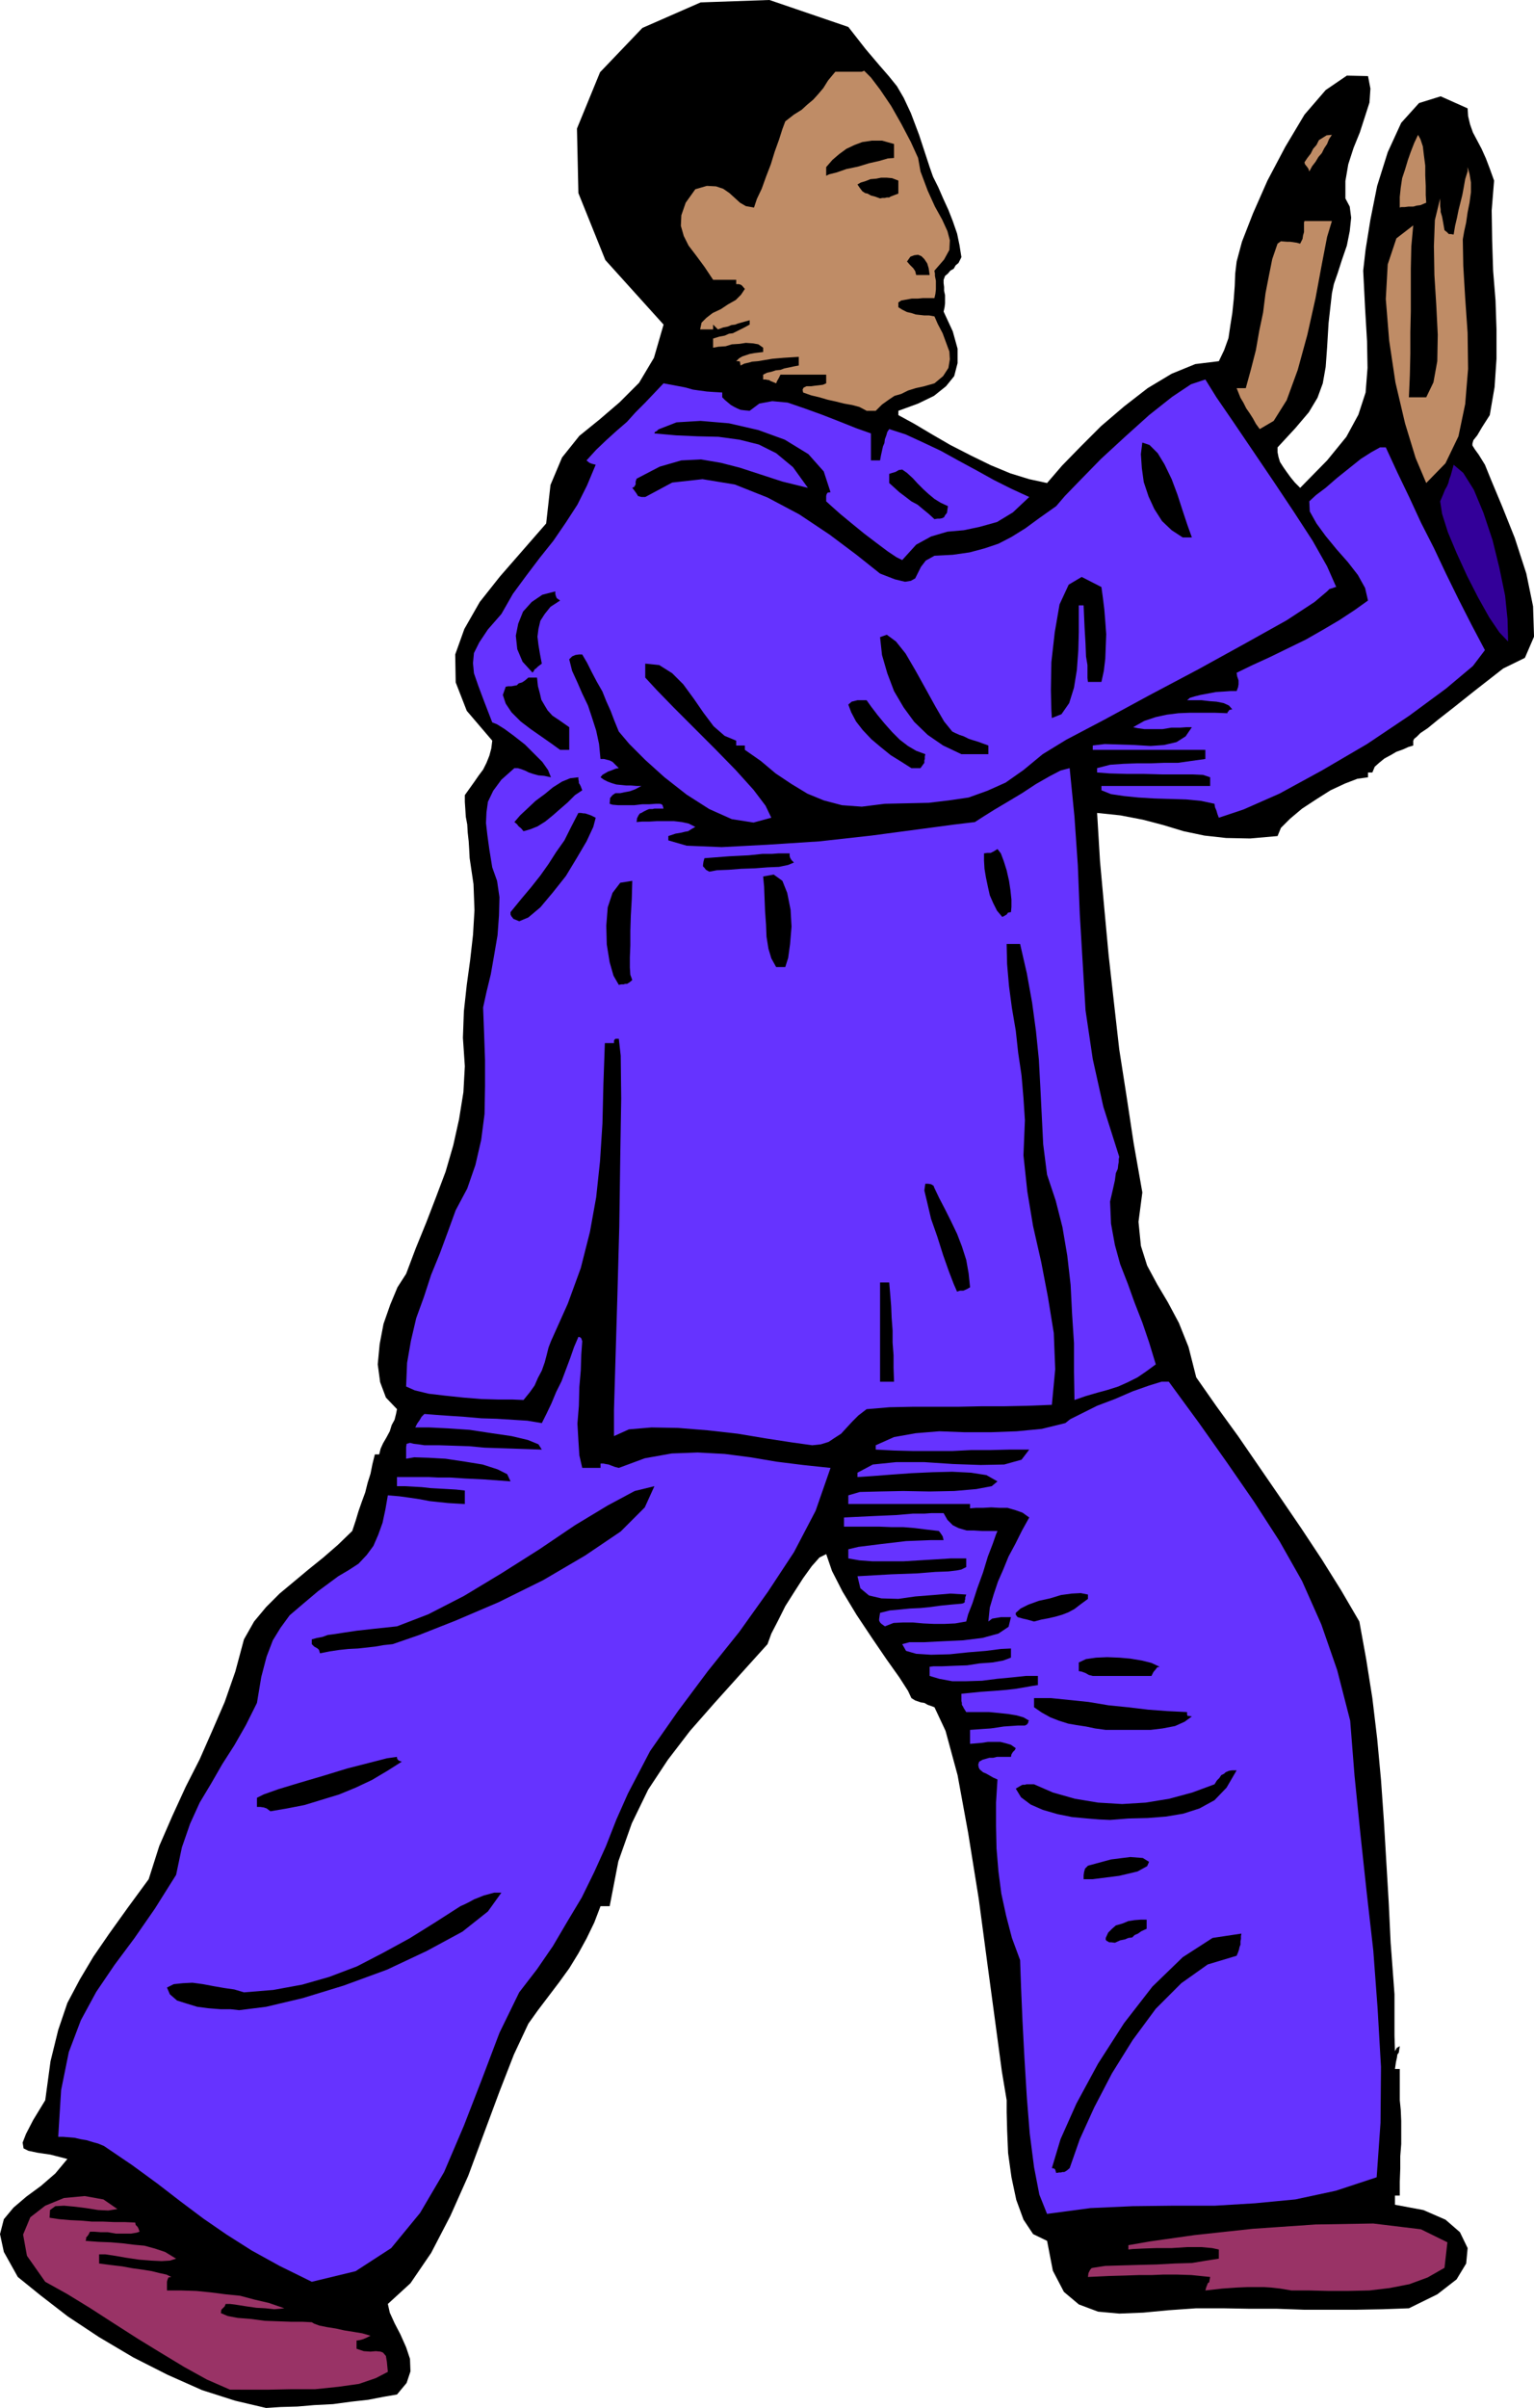 <svg height="480" viewBox="0 0 229.536 360" width="306.048" xmlns="http://www.w3.org/2000/svg"><path style="fill:#000" d="m222.686 600.945-4.608-1.08-4.968-1.584-5.184-2.304-5.112-2.592-5.112-3.024-4.68-3.096-4.104-3.168-3.384-2.736-2.088-3.744-.576-2.664.576-2.232 1.44-1.728 1.944-1.656 2.16-1.584 2.16-1.872 1.8-2.16-2.52-.648-1.944-.288-1.368-.288-.72-.36-.144-.864.504-1.296 1.08-2.088 1.8-2.952.792-5.832 1.152-4.68 1.368-4.032 1.872-3.528 2.016-3.384 2.376-3.456 2.736-3.816 3.168-4.32 1.584-4.968 1.944-4.464 2.016-4.392 2.088-4.104 1.872-4.248 1.872-4.32 1.584-4.536 1.296-4.824 1.512-2.664 1.8-2.16 2.016-2.016 2.16-1.8 2.16-1.8 2.232-1.8 2.16-1.872 2.16-2.088.504-1.512.432-1.44.504-1.44.504-1.368.36-1.44.432-1.368.288-1.44.36-1.44h.648l.216-.864.36-.792.504-.864.504-.936.288-.936.432-.792.216-.864.144-.72-1.656-1.728-.864-2.304-.36-2.664.288-3.024.576-3.024 1.008-2.88 1.08-2.592 1.296-2.016 1.44-3.816 1.584-3.888 1.44-3.744 1.44-3.816 1.152-3.96.864-3.888.648-4.032.216-3.888-.288-4.248.144-3.96.432-3.96.504-3.672.432-3.816.216-3.672-.144-3.888-.576-3.888-.072-1.368-.072-1.152-.144-1.296-.072-1.224-.216-1.152-.072-1.152-.072-1.08v-1.008l.72-1.008.72-1.008.648-.936.648-.864.504-1.008.432-1.08.288-1.08.144-1.152-3.816-4.464-1.656-4.248-.072-4.176 1.368-3.816 2.304-4.032 3.024-3.816 3.456-3.96 3.456-3.96.648-5.76 1.728-4.104 2.592-3.24 3.024-2.448 3.024-2.592 2.88-2.88 2.232-3.744 1.44-4.968-8.712-9.648-4.032-10.008-.216-9.648 3.456-8.424 6.336-6.624 8.712-3.816 10.296-.36 11.808 4.032 2.592 3.312 2.016 2.376 1.44 1.656 1.224 1.512 1.008 1.728 1.08 2.304 1.224 3.24 1.584 4.824.504 1.44.792 1.584.72 1.656.792 1.728.648 1.656.648 1.872.36 1.728.288 1.8-.216.432-.216.432-.432.36-.288.504-.504.288-.36.432-.432.36-.216.576v.504l.072.576v.576l.144.648v1.224l-.072.576-.144.648 1.368 2.952.72 2.592v2.16l-.504 1.944-1.224 1.512-1.8 1.44-2.376 1.152-2.952 1.08v.648l2.376 1.296 2.664 1.584 2.736 1.584 3.096 1.584 2.952 1.44 2.952 1.224 2.808.864 2.664.576 2.232-2.592 2.808-2.88 3.024-3.024 3.456-2.952 3.528-2.736 3.6-2.16 3.528-1.44 3.528-.432.792-1.656.648-1.8.288-1.944.288-1.8.216-2.088.144-1.944.072-1.872.216-1.8.792-2.952 1.656-4.248 2.16-4.896 2.664-5.04 2.88-4.824 3.168-3.672 3.168-2.16 3.168.072.36 1.872-.144 2.088-.648 2.016-.792 2.448-.936 2.304-.792 2.448-.432 2.52v2.592l.648 1.224.216 1.656-.216 2.016-.432 2.16-.72 2.088-.648 2.016-.576 1.656-.288 1.368-.504 4.464-.216 3.6-.216 2.952-.432 2.448-.792 2.16-1.296 2.16-2.016 2.376-2.664 2.88v.72l.144.72.216.72.504.792.504.72.576.792.648.792.792.792 4.032-4.104 2.88-3.528 1.8-3.312 1.08-3.312.288-3.672-.072-3.96-.288-4.896-.288-5.688.36-3.168.72-4.464 1.008-5.04 1.584-5.04 2.016-4.392 2.664-2.952 3.24-1.008 4.032 1.8.072 1.152.288 1.224.432 1.224.648 1.224.648 1.224.648 1.44.576 1.512.648 1.8-.36 4.464.072 4.536.144 4.464.36 4.464.144 4.32v4.392l-.288 4.248-.72 4.176-1.152 1.8-.72 1.224-.576.72-.144.504v.288l.36.576.576.792.936 1.512.936 2.304 1.656 3.96 1.872 4.68 1.728 5.328 1.008 4.896.144 4.536-1.368 3.168-3.24 1.584-4.248 3.312-3.168 2.52-2.304 1.8-1.584 1.296-1.08.72-.576.576-.36.288-.144.288v.72l-.72.216-.792.36-1.008.36-.864.504-.936.504-.792.648-.648.576-.36.864h-.648v.72l-1.584.216-1.872.72-2.16 1.008-2.16 1.368-2.088 1.368-1.8 1.512-1.368 1.368-.504 1.224-4.104.36-3.6-.072-3.24-.36-3.096-.648-3.096-.936-3.024-.792-3.384-.648-3.456-.36.432 7.2.648 7.128.648 6.984.792 7.056.792 6.984 1.08 6.912 1.08 7.128 1.296 7.344-.576 4.392.36 3.6.936 2.952 1.512 2.808 1.584 2.664 1.656 3.096 1.44 3.6 1.152 4.536 3.024 4.32 3.24 4.464 3.168 4.608 3.168 4.608 3.096 4.536 3.096 4.68 2.88 4.608 2.736 4.68 1.008 5.544.936 5.904.72 6.048.576 6.192.432 6.12.36 6.12.36 6.048.288 6.048.144 1.872.144 1.944.144 1.944.144 1.944v6.192l.072 2.304.288-.504.288-.144.072-.072h.072l-.072.432-.072.504-.216.288-.072.504-.144.648-.144 1.008h.72v4.68l.144 1.44.072 1.656v3.456l-.144 1.8v1.872l-.072 1.944v2.088h-.72v1.367l4.248.792 3.312 1.44 2.16 1.872 1.152 2.376-.216 2.304-1.44 2.376-2.88 2.232-4.248 2.088-3.96.144-3.888.072h-7.848l-4.032-.144h-4.032l-4.104-.072h-3.96l-4.104.288-3.816.36-3.6.144-3.168-.288-2.88-1.08-2.232-1.872-1.656-3.168-.864-4.464-2.088-1.008-1.44-2.16-1.08-2.952-.72-3.384-.504-3.6-.144-3.384-.072-2.736v-1.8l-.72-4.32-.936-6.984-1.224-9.072-1.296-9.72-1.584-9.864-1.584-8.64-1.8-6.624-1.656-3.528-.576-.216-.432-.144-.504-.288-.504-.072-.864-.288-.576-.36-.504-1.08-1.296-2.016-1.944-2.736-2.16-3.168-2.304-3.456-2.088-3.456-1.584-3.096-.864-2.52-1.008.504-1.152 1.296-1.296 1.8-1.296 2.016-1.368 2.16-1.08 2.16-1.008 1.944-.576 1.584-4.032 4.464-3.888 4.32-3.672 4.176-3.312 4.32-2.952 4.464-2.448 5.04-2.016 5.688-1.296 6.696h-1.368l-.936 2.448-1.152 2.376-1.224 2.232-1.368 2.232-1.512 2.088-1.584 2.088-1.584 2.088-1.44 2.016-2.16 4.608-2.16 5.544-2.304 6.192-2.376 6.408-2.664 5.976-2.88 5.544-3.096 4.536-3.384 3.096.288 1.296.72 1.584.864 1.656.864 1.944.576 1.728.072 1.872-.576 1.728-1.44 1.728-2.088.36-2.232.432-2.592.288-2.664.36-2.808.144-2.52.216-2.52.072z" transform="translate(-182.87 -240.945)"/><path style="fill:#936" d="m217.286 598.209-3.456-1.512-3.384-1.872-3.456-2.088-3.528-2.16-3.6-2.304-3.456-2.232-3.528-2.16-3.24-1.8-2.736-3.888-.576-3.168 1.08-2.592 2.232-1.728 2.808-1.152 3.096-.288 2.808.504 2.088 1.44-1.368.216-1.512-.072-1.8-.288-1.728-.216-1.584-.144-1.296.072-.792.576-.072 1.152 1.44.216 1.656.144 1.584.072 1.656.144h1.656l1.656.072h1.584l1.584.072.072.36.288.288.144.288.144.432-.432.144-.864.144h-2.232l-1.224-.216h-1.08l-.936-.072h-.648l-.216.432-.216.288-.144.144v.288l-.072.144v.072l1.872.144 1.872.072 1.728.144 1.728.216 1.584.144 1.584.432 1.512.504 1.656 1.008-.936.288-1.224.072-1.584-.072-1.8-.144-1.944-.288-1.656-.288-1.44-.216h-.936v1.368l1.656.216 1.8.216 1.584.288 1.584.216 1.296.216 1.152.288 1.008.216.72.36-.432.072-.144.36-.072.288v1.296h2.16l2.232.072 2.16.216 2.232.288 2.16.216 2.16.576 2.16.504 2.304.792-.648.072-.864.072-1.296-.144-1.368-.072-1.512-.216-1.368-.216-1.08-.144h-.648l-.144.36-.288.288-.216.216-.072.504 1.008.432 1.512.288 1.872.144 2.16.288 2.016.072 1.944.072h1.728l1.368.072.36.216.792.288 1.08.216 1.368.216 1.296.288 1.368.216 1.296.216 1.224.36-.576.288-.504.216-.504.144-.504.072v1.224l1.08.36 1.008.072.792-.072.72.072.36.144.432.504.144.864.144 1.512-1.8.936-2.52.864-3.096.432-3.456.36h-3.6l-3.384.072h-3.24zm158.832-14.832-1.728-.288-1.296-.144-1.08-.072h-2.448l-1.656.072-2.088.144-2.592.288.144-.504.144-.36.072-.216.216-.144.072-.432.072-.36-2.808-.288-2.232-.072h-1.944l-1.728.072h-1.872l-2.088.072-2.52.072-3.096.144.072-.576.216-.432.216-.288.216-.072 1.872-.288 2.448-.072 2.52-.072 2.808-.072 2.664-.144 2.52-.072 2.16-.36 1.872-.288v-1.368l-1.008-.216-1.584-.144h-2.16l-2.304.144h-2.304l-2.016.072-1.512.072-.648.072v-.648l3.312-.576 6.624-.936 8.64-.936 9.432-.648 8.64-.144 7.128.864 3.96 1.944-.432 3.816-2.52 1.44-2.736 1.008-2.952.576-3.024.36-3.168.072h-3.024l-2.88-.072z" transform="translate(-182.87 -240.945)"/><path style="fill:#63f" d="m229.526 582.08-4.824-2.375-4.176-2.304-3.744-2.376-3.456-2.376-3.456-2.592-3.456-2.664-3.744-2.736-4.248-2.88-.864-.36-.792-.216-.936-.288-.864-.144-.936-.216-.864-.072-.864-.072h-.72l.432-6.984 1.152-5.688 1.8-4.752 2.304-4.248 2.736-4.032 2.952-3.96 3.096-4.464 3.168-5.04.864-4.104 1.224-3.528 1.44-3.168 1.728-2.88 1.656-2.88 1.8-2.808 1.728-3.024 1.656-3.312.648-3.888.792-3.024.936-2.448 1.152-1.872 1.368-1.872 1.944-1.656 2.304-1.944 3.024-2.232 1.584-.936 1.44-.936 1.224-1.296 1.008-1.368.72-1.656.648-1.8.432-2.016.36-2.088 1.728.144 1.584.216 1.44.216 1.512.288 1.368.144 1.368.144 1.224.072 1.296.072v-2.016l-1.296-.144-1.224-.072-1.296-.072-1.296-.072-1.296-.144-1.224-.072-1.296-.072h-1.224v-1.368h4.68l1.512.072h1.728l2.232.144 2.952.144 3.888.288-.504-1.08-1.44-.72-2.232-.72-2.664-.432-2.88-.432-2.52-.144-2.16-.072-1.224.216v-1.728l.072-.504.288-.072.216-.072.576.144.648.072.936.144h2.232l2.232.072 2.232.072 2.304.216 2.16.072 2.16.072 2.088.072 2.16.072-.504-.792-1.584-.648-2.448-.576-2.952-.432-3.312-.504-3.168-.216-2.88-.144h-2.088l.288-.576.36-.504.288-.504.432-.432 1.8.144 2.088.144 2.16.144 2.448.216 2.304.072 2.304.144 2.304.144 2.16.36.72-1.44.72-1.512.72-1.728.792-1.584.648-1.728.648-1.728.576-1.656.648-1.512h.072l.216.072.144.144.144.432-.144 2.016-.072 2.304-.216 2.52-.072 2.808-.216 2.664.144 2.52.144 2.232.432 1.872h2.736v-.648h.432l.36.072.432.072.36.144.576.216.576.144 3.888-1.44 4.032-.72 3.888-.144 4.032.216 3.888.504 3.816.648 4.032.504 4.104.432-2.232 6.408-3.24 6.192-3.888 5.904-4.32 6.048-4.68 5.832-4.464 5.976-4.176 5.976-3.312 6.336-1.728 3.888-1.584 4.032-1.728 3.816-1.872 3.816-2.16 3.6-2.16 3.672-2.376 3.456-2.664 3.456-2.952 6.048-2.592 6.84-2.736 7.056-2.952 6.912-3.6 6.12-4.32 5.256-5.328 3.456zm110.016-10.151-1.152-2.88-.792-4.104-.648-5.04-.432-5.4-.36-5.904-.288-5.472-.216-5.04-.144-4.104-1.224-3.312-.864-3.312-.72-3.312-.432-3.312-.288-3.456-.072-3.312v-3.528l.216-3.456-.648-.288-.504-.288-.504-.288-.504-.216-.504-.432-.144-.288-.072-.432.144-.432.504-.288.504-.144.504-.144h.576l.576-.144h2.088l.072-.36.216-.36.288-.288.144-.288-.72-.504-.72-.216-.864-.216h-1.872l-.936.144-.864.072-.864.072v-2.088l1.008-.072 1.008-.072 1.08-.072 1.008-.144.936-.144 1.08-.072 1.008-.072h1.08l.288-.144.216-.288v-.216l.144-.072-.864-.504-1.008-.288-1.296-.216-1.368-.144-1.512-.144h-3.384l-.36-.576-.144-.288-.144-.216v-.288l-.072-.288v-1.08l2.88-.288 2.088-.144 1.728-.144 1.296-.144.864-.144.864-.144.792-.144.936-.144v-1.368h-1.8l-2.016.216-2.304.216-2.232.288-2.376.072h-2.088l-1.944-.36-1.44-.432v-1.368l.576-.072h1.296l1.728-.072 2.016-.072 1.872-.288 1.944-.144 1.584-.288 1.152-.432V487.4l-1.512.072-2.232.288-2.664.216-2.736.288-2.808.072-2.232-.144-1.512-.432-.576-1.008 1.08-.288h2.16l2.808-.144 3.096-.144 2.88-.36 2.376-.648 1.512-1.008.36-1.44h-1.512l-.432.072-.864.144-.576.432.216-2.088.576-1.944.648-1.944.792-1.8.792-1.944 1.008-1.872 1.008-2.016 1.08-1.944-1.008-.72-1.008-.36-1.224-.36h-1.224l-1.224-.072-1.224.072h-1.08l-.864.072v-.648h-18.216v-1.295l1.728-.504 2.88-.072 3.6-.072 3.96.072 3.672-.072 3.312-.288 2.304-.432.864-.72-1.656-.936-2.304-.36-2.808-.144-2.952.072-3.168.144-3.024.216-2.808.216-2.232.144v-.649l2.304-1.224 3.528-.36h4.104l4.392.288 4.104.144 3.528-.072 2.592-.72 1.152-1.512h-2.88l-2.88.072h-2.88l-2.88.144h-5.832l-2.88-.072-2.736-.144v-.647l2.736-1.224 3.24-.576 3.528-.288 3.816.144h3.888l3.888-.144 3.744-.36 3.528-.864.72-.576 1.728-.864 2.304-1.152 2.664-1.008 2.664-1.152 2.448-.864 1.872-.576h1.08l4.536 6.192 4.176 5.904 4.032 5.832 3.816 5.904 3.384 5.976 2.88 6.48 2.376 6.84 1.944 7.56.648 8.208.864 8.568.936 8.712 1.008 8.856.648 8.712.504 8.712-.072 8.352-.576 8.136-6.12 2.016-6.048 1.296-6.048.576-5.976.36h-6.192l-6.12.072-6.336.288z" transform="translate(-182.87 -240.945)"/><path style="fill:#000" d="m340.91 565.809-.144-.504-.144-.144-.288-.072h-.072l1.296-4.32 2.376-5.328 3.24-5.976 3.888-6.048 4.248-5.472 4.536-4.392 4.464-2.88 4.32-.648-.072.36v.432l-.072.36v.504l-.144.36-.072.36-.144.432-.216.504-4.32 1.296-3.96 2.808-3.816 3.816-3.456 4.68-3.096 4.968-2.664 5.112-2.16 4.752-1.512 4.32-.432.36-.36.216h-.288l-.216.072h-.288zm-122.256-24.336-1.296-.144h-1.512l-1.8-.144-1.656-.216-1.656-.504-1.368-.432-1.08-.936-.432-1.008 1.008-.504 1.368-.144 1.44-.072 1.584.216 1.512.288 1.656.288 1.512.216 1.44.432 4.392-.36 4.32-.792 4.032-1.152 4.176-1.584 3.888-2.016 3.96-2.16 3.816-2.376 3.816-2.448.648-.288.72-.36.648-.36.72-.288.72-.288.792-.216.792-.216h1.08l-2.016 2.808-3.816 3.024-5.328 2.88-5.976 2.808-6.48 2.376-6.12 1.872-5.472 1.296zm131.04-10.08-.576-.072h-.288l-.216-.144h-.072l-.216-.216v-.288l.36-.792.576-.576.576-.504 1.008-.288.864-.36.936-.144.936-.072h.864v1.368l-.792.36-.504.36-.504.216-.36.36-.576.072-.504.216-.72.144zm-3.312-9.504h-1.368v-.576l.072-.504.144-.504.432-.432 3.456-.936 2.88-.36 1.872.144.936.576-.288.648-1.44.792-2.736.648zm2.592-8.856-1.584-.072-1.8-.144-2.304-.216-2.16-.432-2.232-.648-1.8-.792-1.44-1.08-.792-1.296.36-.216.36-.216.288-.144h.36l.216-.072h1.152l2.808 1.224 3.312.936 3.456.576 3.6.216 3.528-.216 3.528-.576 3.456-.936 3.312-1.224.36-.576.36-.36.288-.432.432-.216.216-.216.504-.216.432-.072h.72l-1.512 2.592-1.8 1.872-2.232 1.224-2.448.792-2.592.432-2.736.216-2.88.072zm-125.64-1.296-.576-.432-.432-.144-.504-.072h-.504v-1.368l1.008-.504 2.232-.792 3.096-.936 3.672-1.08 3.528-1.08 3.384-.864 2.52-.648 1.512-.216v.144l.072.216.216.216.432.144-2.16 1.368-2.304 1.368-2.448 1.152-2.448 1.008-2.592.792-2.592.792-2.592.504zm124.992-12.168-1.584-.216-1.368-.288-1.44-.216-1.224-.216-1.368-.432-1.296-.504-1.296-.72-1.152-.792v-1.368h2.52l2.808.288 2.808.288 3.024.504 2.88.288 3.024.36 2.88.216 2.952.144v.36l.072.216h.144l.504.072-1.08.792-1.44.648-1.872.36-1.8.216h-5.472zm-1.944-8.064-.576-.144-.504-.288-.576-.216-.432-.072v-1.296l1.08-.504 1.512-.216 1.656-.072 1.8.072 1.656.144 1.728.288 1.44.36 1.224.576-.36.072-.216.288-.36.432-.288.576h-6.264zM230.75 488.12l-.144-.503-.216-.216-.504-.288-.36-.36v-.72l.792-.216.792-.144.792-.288 1.08-.144 1.368-.216 1.944-.288 2.592-.288 3.384-.36 4.68-1.8 5.328-2.736 5.616-3.384 5.688-3.6 5.328-3.6 4.896-2.952 4.032-2.16 2.952-.72-1.44 3.168-3.6 3.6-5.328 3.6-6.264 3.672-6.696 3.312-6.408 2.736-5.472 2.16-3.96 1.368-1.368.144-1.224.216-1.296.144-1.296.144-1.44.072-1.368.144-1.44.216z" transform="translate(-182.87 -240.945)"/><path style="fill:#63f" d="m315.278 484.089-.504-.36-.216-.216-.144-.288v-.216l.072-.504.072-.432 1.44-.36 1.584-.144 1.44-.144 1.584-.072 1.44-.144 1.584-.216 1.44-.144 1.656-.144.288-.072.216-.144v-.288l.072-.144v-.288l.144-.432-2.376-.144-2.52.216-2.736.216-2.52.36-2.52-.072-1.872-.432-1.296-1.08-.432-1.8 5.04-.288 3.96-.144 2.664-.216 1.944-.072 1.224-.144.72-.144.288-.144.432-.216v-1.296h-2.304l-2.304.144-2.376.144-2.376.144h-4.68l-1.944-.144-1.656-.288v-1.368l1.512-.36 1.728-.216 1.728-.216 1.872-.216 1.8-.216 1.872-.072 1.8-.072h1.944l-.144-.576-.288-.432-.216-.288-.072-.072-1.872-.216-1.728-.216-1.728-.144h-1.8l-1.8-.072h-5.256v-1.368l4.464-.216 3.312-.144 2.52-.216h1.728l1.008-.072h1.872l.576 1.008.792.792.864.432 1.224.36h1.08l1.224.072h2.304l-.216.504-.504 1.44-.72 1.872-.72 2.376-.864 2.376-.72 2.232-.648 1.656-.288 1.08-1.656.288-1.584.072h-1.584l-1.584-.072-1.584-.144h-1.44l-1.44.072z" transform="translate(-182.87 -240.945)"/><path style="fill:#000" d="m337.598 483.369-1.008-.288-.648-.144-.504-.144-.288-.072-.288-.36v-.288l.72-.648 1.152-.576 1.584-.576 1.656-.36 1.656-.504 1.584-.216 1.368-.072 1.08.216v.648l-1.08.792-.936.72-.936.504-.936.36-1.008.288-.936.216-1.152.216z" transform="translate(-182.87 -240.945)"/><path style="fill:#63f" d="m304.406 457.017-3.096-.432-3.744-.576-4.32-.72-4.464-.504-4.464-.36-3.96-.072-3.384.288-2.232 1.008v-3.96l.216-7.272.288-9.576.288-10.512.144-10.296.144-8.856-.072-6.408-.288-2.52h-.504l-.144.144-.072.144v.36h-1.368l-.216 6.12-.144 5.904-.36 5.616-.576 5.4-.936 5.184-1.368 5.4-1.944 5.328-2.52 5.616-.36.936-.288 1.152-.288 1.08-.432 1.224-.576 1.08-.504 1.152-.72 1.008-.936 1.152-1.656-.072h-2.16l-2.52-.072-2.664-.216-2.736-.288-2.448-.288-2.088-.504-1.296-.576.144-3.528.576-3.312.792-3.384 1.152-3.168 1.08-3.312 1.296-3.168 1.224-3.312 1.152-3.168 1.728-3.24 1.224-3.528.864-3.744.504-3.888.072-4.104v-3.96l-.144-4.104-.144-3.744.504-2.304.648-2.664.504-2.88.504-2.952.216-2.952.072-2.736-.36-2.448-.72-2.016-.432-2.664-.288-2.088-.216-1.872.072-1.584.216-1.584.792-1.656 1.224-1.656 1.944-1.728h.504l.504.144.576.216.576.288.648.216.792.216.864.072 1.008.216-.432-1.08-.864-1.224-1.296-1.296-1.296-1.296-1.656-1.296-1.368-1.008-1.152-.72-.72-.288-1.224-3.168-.864-2.304-.648-1.872-.144-1.512.144-1.512.792-1.584 1.296-1.944 2.016-2.304 1.728-3.024 2.016-2.736 2.016-2.664 2.016-2.52 1.872-2.736 1.728-2.664 1.44-2.88 1.296-3.096-.576-.144-.36-.144-.36-.288-.072-.072 1.44-1.584 1.512-1.44 1.512-1.368 1.584-1.368 1.296-1.44 1.44-1.44 1.368-1.44 1.368-1.44 1.152.216 1.152.216 1.08.216 1.008.288 1.008.144 1.08.144 1.008.072 1.296.072v.72l.432.432.432.36.432.36.504.288.432.216.504.216.576.072.792.072 1.44-1.08 1.944-.36 2.304.216 2.52.864 2.592.936 2.592 1.008 2.52 1.008 2.232.792v4.032h1.368l.144-.792.144-.648.144-.648.216-.504.072-.576.216-.576.144-.504.288-.432 2.448.792 2.664 1.224 2.592 1.224 2.736 1.512 2.664 1.44 2.592 1.44 2.592 1.296 2.664 1.224-2.448 2.304-2.376 1.44-2.592.72-2.376.504-2.448.216-2.448.72-2.232 1.224-2.088 2.304-.864-.432-1.296-.864-1.728-1.296-1.8-1.368-1.944-1.584-1.656-1.368-1.296-1.152-.792-.72v-.792l.072-.288.144-.216.432-.072-1.008-3.096-2.304-2.592-3.528-2.16-3.96-1.44-4.392-1.008-4.248-.36-3.6.216-2.592 1.008-.144.072-.216.216-.288.144-.072.216 3.24.288 3.24.144 3.096.072 3.168.432 2.88.72 2.592 1.296 2.52 2.088 2.232 3.096-3.816-.936-3.312-1.08-3.096-1.008-2.808-.72-2.952-.504-2.952.144-3.24.936-3.456 1.8-.144.432v.432l-.216.36-.288.144.288.36.36.504.216.36.504.144h.576l4.032-2.16 4.536-.504 4.824.792 4.896 1.944 4.752 2.52 4.536 3.024 4.032 3.024 3.528 2.808 2.232.864 1.512.36.864-.144.648-.36.432-.864.432-.864.72-.936 1.296-.72 2.736-.144 2.52-.36 2.16-.576 2.16-.72 1.944-1.008 2.088-1.296 2.16-1.584 2.448-1.728 1.296-1.512 2.376-2.448 3.024-3.096 3.6-3.312 3.6-3.24 3.456-2.736 2.808-1.872 2.16-.72 1.656 2.664 2.52 3.672 2.88 4.248 3.168 4.68 3.024 4.536 2.808 4.32 2.16 3.816 1.368 3.096h-.144l-.36.144-.504.144-.36.36-1.872 1.584-4.176 2.736-6.192 3.456-7.056 3.888-7.344 3.888-6.768 3.672-5.616 2.952-3.528 2.16-2.88 2.376-2.664 1.872-2.736 1.224-2.808 1.008-2.952.432-3.024.36-3.24.072-3.312.072-3.456.432-2.952-.216-2.736-.72-2.448-1.008-2.376-1.44-2.376-1.584-2.232-1.872-2.376-1.656v-.649h-1.296v-.72l-1.728-.72-1.656-1.44-1.512-2.016-1.44-2.088-1.584-2.16-1.656-1.656-1.944-1.224-2.088-.216v2.088l1.728 1.872 2.52 2.592 2.952 2.952 3.312 3.312 3.024 3.096 2.664 2.952 1.8 2.376.864 1.8-2.664.72-3.24-.504-3.384-1.512-3.384-2.16-3.312-2.592-2.88-2.592-2.376-2.376-1.584-1.872-.648-1.584-.576-1.512-.648-1.44-.576-1.44-.864-1.512-.72-1.368-.72-1.44-.72-1.224h-.504l-.504.072-.504.216-.432.432.432 1.728.792 1.728.72 1.656.864 1.8.576 1.728.648 2.016.432 2.016.216 2.232h.504l.576.144.288.072.432.216.36.36.576.576-.432.072-.72.288-.432.144-.504.288-.36.216-.288.36.504.36.576.288.576.216.72.216.72.072.72.072h.72l.864.072h.72l-.936.504-.792.288-.792.144-.648.144h-.72l-.432.288-.36.432-.072.864.432.144.864.072h2.376l1.224-.144h1.08l.936-.072h.576l.288.072.144.144.144.504h-1.368l-.288.072h-.504l-.36.144-.432.216-.36.216-.216.072-.216.288-.216.432-.072.576.792-.072h1.08l1.224-.072h2.448l1.224.144 1.008.216 1.008.504-.504.288-.576.36-.432.072-.576.144-.864.144-1.08.36v.649l2.736.792 5.256.216 6.84-.36 7.776-.504 7.776-.864 7.056-.936 5.4-.72 3.024-.36 1.224-.792 1.728-1.08 1.944-1.152 2.16-1.296 2.088-1.368 2.016-1.152 1.656-.864 1.368-.36.72 7.272.504 7.272.288 7.2.432 7.272.432 7.2 1.08 7.272 1.584 7.128 2.376 7.488-.072.36v.432l-.072.36-.072.648-.288.648-.144 1.08-.288 1.296-.432 1.872.144 3.312.576 3.168.792 2.88 1.152 2.952 1.008 2.808 1.152 2.952 1.008 2.952 1.008 3.312-1.368 1.008-1.368.936-1.44.72-1.44.648-1.584.504-1.584.432-1.728.504-1.656.576-.072-4.248v-4.248l-.288-4.392-.216-4.32-.504-4.392-.72-4.248-1.008-3.96-1.296-3.888-.576-4.536-.216-4.32-.216-4.32-.216-4.032-.432-4.248-.576-4.248-.792-4.392-1.008-4.392h-2.016l.072 3.024.288 3.312.432 3.24.576 3.384.36 3.312.504 3.384.288 3.384.216 3.312-.216 5.256.576 5.4.864 5.184 1.224 5.4 1.008 5.256.864 5.328.216 5.4-.504 5.328-3.6.144-3.528.072h-3.384l-3.384.072h-6.84l-3.528.072-3.456.288-1.224.936-.936.936-.864.936-.792.864-1.008.648-.864.576-1.152.36z" transform="translate(-182.87 -240.945)"/><path style="fill:#000" d="M315.278 447.513h-.72V432.68h1.368l.144 1.728.144 1.8.072 1.728.144 1.944v1.8l.144 1.872v1.872l.072 2.088h-1.296zm10.8-13.464-.504-1.152-.72-1.872-.864-2.448-.864-2.736-.936-2.664-.576-2.448-.432-1.8.144-1.008h.432l.432.072.36.216.144.36.72 1.512.864 1.656.864 1.728.936 1.944.72 1.872.648 2.016.36 2.016.216 2.088-.504.288-.504.216h-.504zm-50.616-45.864-.792-1.368-.576-2.016-.432-2.664-.072-2.808.216-2.736.72-2.16 1.152-1.512 1.8-.288-.072 2.664-.144 2.52-.072 2.304v2.16l-.072 1.8v1.512l.072 1.08.288.792-.432.36-.36.216h-.288l-.216.072h-.36zm23.544-2.665-.72-1.295-.432-1.44-.288-1.8-.072-1.8-.144-2.016-.072-1.8-.072-1.872-.144-1.512 1.584-.288 1.296.936.72 1.8.504 2.52.144 2.52-.216 2.592-.288 2.088-.432 1.368h-1.008zm-38.448-6.84-.504-.215-.36-.144-.216-.288-.072-.072-.144-.288v-.36l1.584-1.944 1.512-1.8 1.368-1.728 1.224-1.728 1.152-1.8 1.224-1.728 1.008-2.016 1.08-2.088h.36l.432.072h.216l.432.144.432.144.72.36-.36 1.368-1.008 2.16-1.44 2.448-1.656 2.736-1.944 2.448-1.872 2.232-1.8 1.512zm72.288-.647-.792-.936-.576-1.152-.504-1.152-.288-1.296-.288-1.368-.216-1.296-.072-1.224v-1.08l.504-.072h.504l.432-.216.576-.36.504.648.432 1.152.432 1.368.36 1.584.216 1.44.144 1.368v1.08l-.072.792-.432.072-.216.288-.36.216zm-43.848-6.768-.504-.288-.216-.288-.216-.216v-.216l.072-.504.144-.504 3.744-.288 2.88-.144 2.088-.216h1.44l.936-.072h1.656v.36l.072.288.216.36.36.36-.864.36-1.368.288-1.728.072-1.872.144-2.088.072-1.8.144-1.8.072zm-27.792-6.048-.36-.432-.36-.288-.288-.36-.36-.288.864-1.008 1.08-1.008 1.224-1.152 1.368-1.008 1.224-1.008 1.368-.864 1.224-.504 1.224-.144v.288l.072.36v.216l.144.216.144.288.216.576-1.08.72-1.08 1.08-1.08.936-1.152 1.008-1.152.936-1.152.72-1.08.432z" transform="translate(-182.87 -240.945)"/><path style="fill:#63f" d="m365.246 363.2-.216-.575-.144-.504-.216-.504-.072-.504-2.016-.432-2.232-.216-2.376-.072-2.376-.072-2.376-.144-2.16-.216-1.944-.288-1.44-.576v-.648h16.272v-1.296l-1.08-.36-1.584-.072h-4.608l-2.736-.072h-2.52l-2.52-.072-1.872-.144v-.648l1.944-.504 2.016-.144 2.016-.072h2.088l1.944-.072h2.088l2.016-.288 2.088-.288v-1.368h-16.848v-.649l1.8-.216 2.232.072 2.232.072 2.376.144 2.016-.144 1.872-.432 1.368-.864.936-1.368h-.792l-1.008.072h-1.296l-1.296.216h-2.736l-1.008-.144-.648-.144 1.656-.936 1.728-.576 1.656-.36 1.728-.216 1.728-.072h3.672l1.944.072v-.144l.144-.144.144-.216.432-.072-.504-.576-.792-.36-1.08-.216-1.008-.072-1.224-.144h-2.16l.432-.36.72-.216.864-.216 1.152-.216 1.152-.216 1.152-.072 1.008-.072h.936l.216-.576.072-.432v-.576l-.216-.648-.072-.504 2.376-1.152 2.52-1.152 2.664-1.296 2.808-1.368 2.52-1.44 2.448-1.44 2.304-1.512 2.016-1.44-.432-1.872-1.08-1.944-1.512-1.944-1.656-1.872-1.656-2.016-1.368-1.872-1.008-1.8-.072-1.512 1.008-.936 1.44-1.08 1.656-1.44 1.8-1.44 1.8-1.44 1.584-1.008 1.296-.72h.864l1.728 3.744 1.8 3.744 1.728 3.744 1.944 3.816 1.8 3.816 1.872 3.816 1.944 3.816 2.016 3.816-1.8 2.376-4.032 3.384-5.472 4.032-6.336 4.248-6.768 3.96-6.336 3.456-5.4 2.376z" transform="translate(-182.87 -240.945)"/><path style="fill:#000" d="m319.238 355.785-1.584-1.008-1.512-.936-1.512-1.224-1.368-1.152-1.296-1.368-1.008-1.296-.72-1.368-.432-1.152.504-.432.576-.144.288-.072h1.368l.72 1.008.936 1.224 1.008 1.224 1.152 1.296 1.152 1.152 1.224.936 1.224.72 1.368.504-.072.36v.36l-.072.216v.36l-.216.288-.36.504h-1.008zm7.488-2.088-2.736-1.296-2.304-1.584-2.016-1.944-1.584-2.16-1.44-2.448-1.008-2.664-.792-2.736-.288-2.664 1.008-.36 1.368 1.008 1.44 1.8 1.512 2.592 1.44 2.592 1.512 2.736 1.296 2.232 1.224 1.512.432.216.648.288.648.216.72.36.648.216.72.216.792.288.792.288v1.296h-3.6zm-60.048-.648-1.296-.936-1.44-1.008-1.656-1.152-1.512-1.152-1.368-1.368-.864-1.296-.432-1.296.432-1.224.36-.072h.504l.36-.072.432-.072.288-.288.504-.144.432-.288.504-.432h1.296l.144 1.296.288 1.08.216.936.504.864.432.72.72.792 1.08.72 1.44 1.008v3.384h-1.08zm73.584-4.752-.072-1.152-.072-3.024.072-4.176.504-4.464.72-4.176 1.368-2.952 1.944-1.152 2.952 1.512.216 1.584.216 1.728.144 1.8.144 1.944-.072 1.872-.072 1.8-.216 1.8-.36 1.656h-2.016l-.072-.576v-1.944l-.216-1.296-.072-1.872-.144-2.448-.144-3.312h-.72v4.032l-.072 2.664-.216 2.952-.432 2.664-.72 2.304-1.152 1.656zm-77.688-6.768-1.512-1.656-.792-1.872-.216-2.016.36-1.8.72-1.8 1.296-1.44 1.584-1.08 1.944-.504v.36l.072.288.144.36.504.36-1.44.936-.864 1.08-.648 1.008-.288 1.224-.144 1.152.144 1.224.216 1.296.288 1.512-.576.432-.288.288-.216.144-.144.288-.144.144z" transform="translate(-182.87 -240.945)"/><path style="fill:#309" d="m408.518 336.849-1.296-1.368-1.512-2.232-1.656-2.952-1.656-3.24-1.584-3.456-1.296-3.096-.864-2.736-.288-1.872.432-1.008.288-.72.288-.504.216-.504.144-.576.216-.576.216-.792.216-.792 1.44 1.224 1.584 2.52 1.44 3.456 1.368 4.104 1.008 4.104.864 4.176.36 3.528.072 2.664v.432z" transform="translate(-182.87 -240.945)"/><path style="fill:#000" d="m359.846 321.297-1.656-1.08-1.44-1.368-1.152-1.8-.864-1.872-.72-2.16-.288-2.088-.144-2.088.216-1.728 1.08.36 1.224 1.224 1.008 1.656 1.08 2.232.864 2.304.792 2.448.72 2.16.648 1.8h-1.008zm-37.152-2.737-.864-.791-.792-.648-.864-.72-.936-.504-.936-.72-.864-.648-.792-.72-.72-.648v-1.368l.432-.144.504-.144.504-.288.504-.072.72.504.864.792.72.792.864.864.792.72.864.72.936.576 1.08.504-.072.504-.072.504-.288.36-.144.288-.288.144-.36.072h-.36z" transform="translate(-182.87 -240.945)"/><path style="fill:#bf8c66" d="m396.278 313.16-1.584-3.743-1.584-5.184-1.44-6.12-.936-6.264-.504-6.192.288-5.184 1.296-3.888 2.52-1.944-.288 3.168-.072 3.312v6.408l-.072 3.096v3.168l-.072 3.24-.144 3.312h2.592l1.08-2.232.576-3.168.072-3.96-.216-4.32-.288-4.608-.072-4.32.144-3.888.792-3.24v1.151l.072.504v.36l.216.72.144.792.216 1.224.36.288.288.288h.288l.432.072.216-1.296.288-1.224.216-1.08.288-1.152.288-1.152.216-1.152.216-1.224.36-1.152v-.647l.288 1.008.216 1.296v1.44l-.216 1.584-.288 1.44-.216 1.512-.288 1.296-.216 1.224.072 3.96.288 4.824.36 5.184.072 5.4-.432 5.256-1.008 4.824-1.944 4.032zm-24.912-8.063-.576-.792-.432-.792-.504-.792-.504-.72-.432-.864-.432-.72-.288-.72-.288-.72h1.368l.792-2.88.72-2.808.504-2.88.576-2.736.36-2.88.504-2.592.504-2.52.792-2.304.504-.36.936.072h.432l.504.072.504.072.504.144.216-.432.144-.288.072-.504.144-.504v-1.44l.072-.216h4.104l-.72 2.376-.792 4.104-.936 5.04-1.224 5.472-1.44 5.256-1.656 4.536-1.944 3.096zm-58.824-2.737-1.08-.575-1.08-.288-1.224-.216-1.152-.288-1.296-.288-1.224-.36-1.224-.288-1.224-.432-.072-.432.144-.288.432-.216h.72l.504-.072.648-.072.576-.072.504-.216v-1.296h-6.84l-.144.288-.144.288-.216.36-.144.36-.504-.216-.36-.144-.216-.144h-.144l-.36-.072h-.36v-.72l.576-.288.648-.144.648-.216.72-.072.576-.216.72-.144.648-.144.792-.144v-1.296l-2.304.144-1.656.144-1.296.216-.864.144-.864.072-.504.144-.648.144-.576.288-.072-.432v-.144l-.216-.072h-.36l.432-.432.504-.288.432-.144.648-.216.792-.144 1.224-.144v-.648l-.72-.504-.792-.144-1.08-.072-.936.144-1.152.072-.936.288-1.08.072-.792.144v-1.369l.936-.288.792-.144.648-.288.576-.072.576-.288.576-.288.576-.288.792-.432v-.647l-.792.216-.504.144-.504.144-.36.144-.576.072-.504.216-.72.144-.792.288-.432-.432-.216-.216-.072-.072v.72h-1.944l.216-1.008.72-.72.936-.72 1.224-.576 1.08-.72 1.152-.648.792-.792.576-.864-.432-.504-.216-.144-.288-.072h-.36v-.648h-3.456l-1.296-1.944-1.224-1.656-1.152-1.512-.72-1.44-.432-1.512.072-1.584.648-1.872 1.44-2.016 1.728-.504 1.368.072 1.08.36.936.648.792.72.792.72.864.504 1.224.216.432-1.296.72-1.512.648-1.8.72-1.872.576-1.872.648-1.8.504-1.584.432-1.152 1.296-1.008 1.152-.72.864-.792.864-.72.72-.792.792-.936.72-1.152 1.08-1.296h3.96l.36-.144 1.008 1.008 1.368 1.8 1.656 2.448 1.512 2.664 1.44 2.736 1.08 2.376.36 2.016 1.08 2.88 1.08 2.376 1.08 1.944.792 1.728.36 1.368-.072 1.44-.792 1.44-1.44 1.656v.072l.072.36v.36l.144.72v1.296l-.072.648-.144.648h-1.728l-.72.072h-.936l-.792.144-.792.144-.432.288v.72l.576.36.72.36.648.144.648.216.648.072.648.072h.72l.792.144.504 1.152.72 1.368.504 1.368.504 1.368.072 1.152-.216 1.296-.792 1.224-1.296 1.08-1.512.432-1.296.288-1.152.36-1.008.504-1.008.288-.864.576-1.008.72-.936.936h-.936z" transform="translate(-182.87 -240.945)"/><path style="fill:#000" d="m319.958 282.057-.144-.576-.288-.432-.504-.504-.432-.504.504-.72.576-.216.576-.072.504.216.432.432.432.648.216.72.144 1.008h-1.512z" transform="translate(-182.87 -240.945)"/><path style="fill:#bf8c66" d="M392.318 271.977v-1.584l.144-1.368.216-1.44.432-1.296.432-1.44.432-1.224.504-1.296.576-1.224.36.648.36 1.08.144 1.224.216 1.656v1.44l.072 1.584v1.368l.072 1.152-.36.144-.504.216-.576.072-.504.144h-.72l-.576.072h-.504z" transform="translate(-182.87 -240.945)"/><path style="fill:#000" d="m314.558 270.609-.792-.288-.576-.144-.504-.288-.36-.072-.432-.288-.216-.288-.216-.288-.288-.432.504-.288.72-.216.72-.288.864-.072.72-.144h.864l.792.072.936.36v1.944l-.576.216-.36.144-.216.072-.216.144h-.36l-.288.072h-.36zm-8.064-3.384v-1.296l.936-1.08 1.008-.864 1.08-.792 1.224-.576 1.152-.432 1.44-.216h1.512l1.8.504v2.088l-.936.072-1.224.36-1.584.36-1.656.504-1.728.36-1.44.504-1.152.288z" transform="translate(-182.87 -240.945)"/><path style="fill:#bf8c66" d="m378.782 266.577-.144-.432-.216-.288-.288-.36-.072-.288.432-.648.504-.648.36-.72.504-.576.36-.72.576-.36.576-.36.792-.072-.432.648-.288.72-.432.648-.36.72-.504.576-.432.72-.504.648z" transform="translate(-182.87 -240.945)"/></svg>
